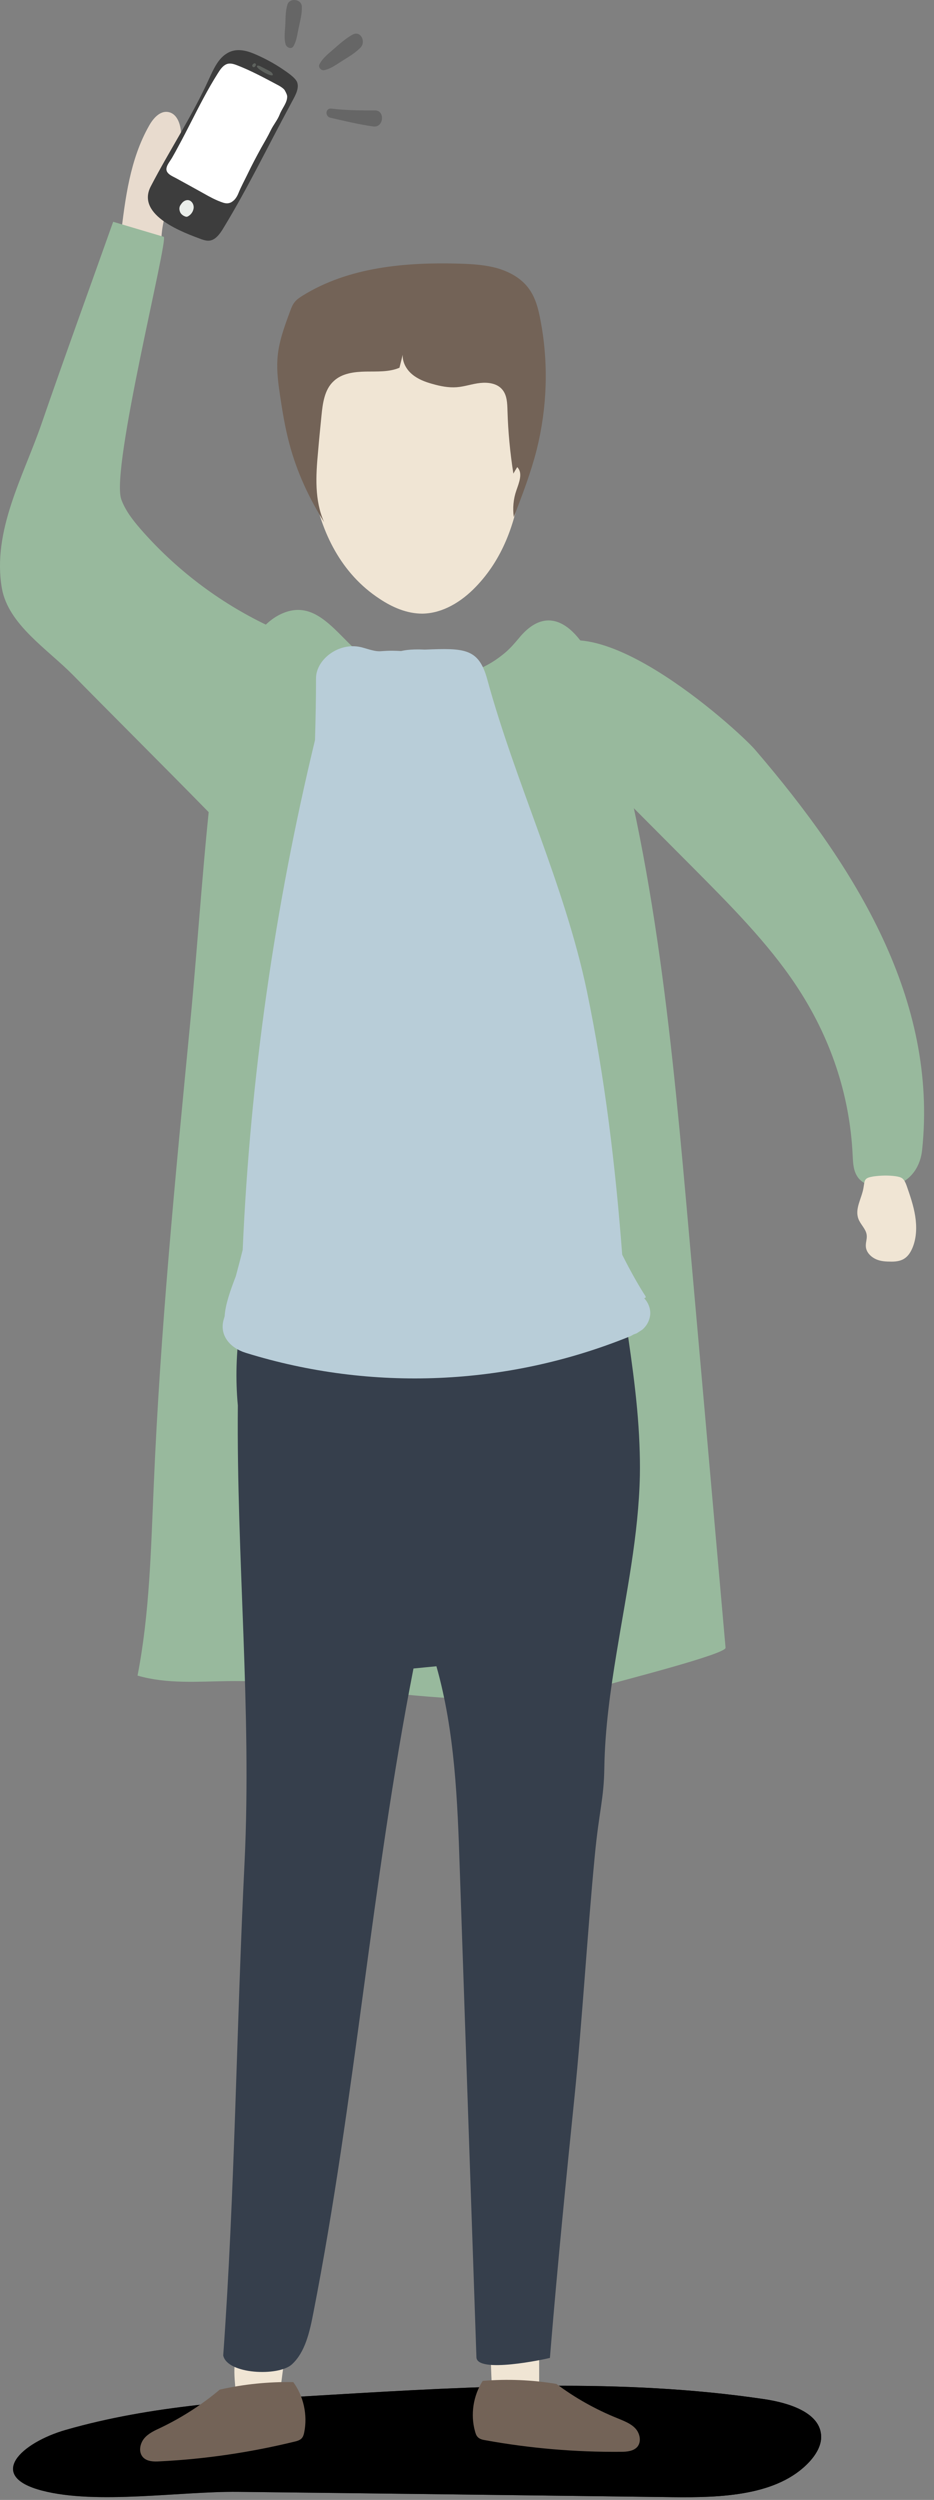 <?xml version="1.0" encoding="UTF-8"?> <svg xmlns="http://www.w3.org/2000/svg" width="46" height="123" viewBox="0 0 46 123" fill="none"><rect x="0" y="0" width="46" height="123" fill="#808080" stroke="none"/><path d="M33.124 122.863C35.544 122.893 38.304 122.793 39.854 121.133C40.214 120.743 40.494 120.263 40.434 119.763C40.314 118.683 38.844 118.223 37.644 118.043C30.634 117.003 23.464 117.403 16.374 117.823C11.944 118.083 7.464 118.343 3.244 119.553C1.044 120.183 -0.706 121.823 2.074 122.543C4.764 123.243 8.884 122.573 11.714 122.603C18.844 122.683 25.984 122.773 33.124 122.863Z" fill="url(#paint0_linear_25_2)"></path><path d="M33.124 122.863C35.544 122.893 38.304 122.793 39.854 121.133C40.214 120.743 40.494 120.263 40.434 119.763C40.314 118.683 38.844 118.223 37.644 118.043C30.634 117.003 23.464 117.403 16.374 117.823C11.944 118.083 7.464 118.343 3.244 119.553C1.044 120.183 -0.706 121.823 2.074 122.543C4.764 123.243 8.884 122.573 11.714 122.603C18.844 122.683 25.984 122.773 33.124 122.863Z" fill="url(#paint1_linear_25_2)"></path><path d="M11.624 117.942C12.214 117.942 12.814 117.953 13.404 117.953C13.504 117.953 13.614 117.952 13.694 117.882C13.764 117.812 13.784 117.712 13.804 117.612C13.884 116.992 13.964 116.362 14.054 115.742C14.044 115.822 12.064 115.473 11.824 115.673C11.354 116.033 11.614 117.422 11.624 117.942Z" fill="#F0E5D4"></path><path d="M24.214 117.933C24.774 117.943 25.334 117.943 25.904 117.933C26.084 117.933 26.284 117.923 26.414 117.793C26.544 117.663 26.554 117.453 26.554 117.273C26.554 116.773 26.554 116.273 26.554 115.773C26.554 115.723 26.554 115.663 26.524 115.613C26.484 115.543 26.394 115.533 26.314 115.523C25.864 115.473 24.524 115.323 24.224 115.733C24.094 115.903 24.294 117.943 24.214 117.933Z" fill="#F0E5D4"></path><path d="M25.554 31.402C27.364 29.183 29.034 31.633 29.684 33.773C32.304 42.403 33.134 51.663 33.944 60.822C34.074 62.292 34.204 63.752 34.334 65.222C34.804 70.502 35.264 75.793 35.734 81.073C35.764 81.383 30.524 82.713 30.074 82.853C27.334 83.663 24.494 83.713 21.704 83.522C18.214 83.282 14.744 82.672 11.234 82.713C9.744 82.733 8.224 82.862 6.774 82.442C7.374 79.362 7.434 76.192 7.574 73.052C7.894 65.472 8.634 57.913 9.364 50.362C9.774 46.123 10.024 41.792 10.544 37.593C10.834 35.292 11.764 31.273 13.754 30.253C15.874 29.172 16.884 31.992 18.594 32.712C20.544 33.542 22.944 33.672 24.744 32.222C25.084 31.962 25.324 31.672 25.554 31.402Z" fill="#98B99D"></path><path d="M8.794 7.773C8.904 7.363 8.944 6.923 8.914 6.503C8.884 6.083 8.714 5.593 8.294 5.513C7.884 5.433 7.544 5.823 7.344 6.183C6.404 7.833 6.164 9.773 5.944 11.652C6.594 11.852 7.274 11.963 7.944 11.953C7.944 11.162 8.134 10.383 8.504 9.683C8.904 8.943 9.514 8.233 9.454 7.393C9.344 7.383 9.234 7.372 9.114 7.362C9.004 7.492 8.904 7.633 8.794 7.773Z" fill="#E8DBCE"></path><path d="M21.864 35.472C21.114 32.873 15.314 31.793 13.134 30.753C10.774 29.622 8.644 28.003 6.924 26.032C6.544 25.593 6.174 25.122 5.974 24.573C5.434 23.082 8.314 11.732 8.064 11.652L5.574 10.912C4.394 14.232 3.184 17.552 2.034 20.883C1.144 23.453 -0.396 26.133 0.094 28.953C0.414 30.733 2.334 31.933 3.604 33.222C5.014 34.663 8.294 37.932 10.084 39.763L15.434 45.172C16.624 47.833 19.374 40.733 20.094 39.822C20.924 38.742 22.284 36.943 21.864 35.472Z" fill="#98B99D"></path><path d="M12.044 91.642C12.404 84.213 11.644 76.623 11.714 69.153C11.474 66.562 11.864 63.922 12.844 61.483C12.904 61.333 12.974 61.172 13.094 61.062C13.474 60.703 14.114 60.892 14.604 61.083C19.374 62.913 25.014 62.483 29.364 59.892C30.224 61.112 30.474 62.612 30.684 64.052C31.024 66.392 31.404 68.722 31.494 71.073V71.082C31.514 71.582 31.524 72.093 31.514 72.593C31.454 75.522 30.844 78.403 30.374 81.282C30.064 83.162 29.794 85.062 29.764 86.963C29.744 88.522 29.504 89.093 29.294 91.302C28.924 95.142 28.684 99.332 28.294 103.173C27.874 107.283 27.464 111.403 27.124 115.523C27.114 115.683 27.094 115.853 27.084 116.013C26.864 116.073 23.464 116.803 23.464 115.973C23.194 107.973 22.914 99.972 22.644 91.972C22.534 88.603 22.404 85.192 21.494 81.983C21.114 82.022 20.744 82.052 20.364 82.093C18.294 92.672 17.504 103.213 15.434 113.793C15.254 114.723 15.034 115.733 14.374 116.333C13.714 116.933 11.194 116.823 10.994 115.893C11.574 107.823 11.644 99.733 12.044 91.642Z" fill="#363F4C"></path><path d="M23.774 117.143C24.984 117.043 26.214 117.093 27.404 117.293C28.324 117.983 29.344 118.553 30.414 118.983C30.724 119.113 31.054 119.233 31.284 119.473C31.514 119.713 31.604 120.123 31.394 120.383C31.204 120.603 30.874 120.633 30.584 120.633C28.344 120.653 26.104 120.463 23.904 120.063C23.774 120.043 23.634 120.013 23.534 119.913C23.454 119.833 23.424 119.733 23.394 119.623C23.164 118.803 23.304 117.873 23.774 117.143Z" fill="#736357"></path><path d="M14.444 117.203C13.224 117.183 12.014 117.303 10.824 117.573C9.944 118.313 8.964 118.943 7.924 119.443C7.624 119.583 7.304 119.723 7.094 119.983C6.884 120.243 6.814 120.653 7.044 120.903C7.244 121.113 7.574 121.123 7.864 121.103C10.104 120.993 12.324 120.663 14.504 120.133C14.634 120.103 14.774 120.063 14.864 119.963C14.934 119.883 14.964 119.773 14.984 119.673C15.154 118.823 14.954 117.903 14.444 117.203Z" fill="#736357"></path><path d="M20.794 30.192C21.804 30.183 22.734 29.602 23.434 28.872C26.044 26.172 25.964 21.933 25.714 18.183C25.684 17.782 25.654 17.363 25.424 17.032C25.074 16.523 24.394 16.392 23.784 16.323C21.174 16.323 18.604 16.442 15.974 16.573C15.754 16.582 15.514 16.602 15.344 16.733C15.154 16.883 15.094 17.122 15.054 17.352C14.874 18.433 15.224 19.562 15.204 20.663C15.184 21.793 15.234 22.933 15.434 24.043C15.814 26.212 16.814 28.233 18.694 29.462C19.324 29.883 20.044 30.192 20.794 30.192Z" fill="#F0E5D4"></path><path d="M31.724 63.873C31.794 63.862 31.824 63.833 31.784 63.763C31.514 63.352 31.084 62.612 30.644 61.733C30.314 57.392 29.794 53.042 28.904 48.763C27.794 43.492 25.414 38.602 23.994 33.413C23.574 31.892 22.874 31.883 20.924 31.962C20.144 31.922 19.814 32.023 19.754 32.032C18.494 31.962 18.924 32.182 17.894 31.872C16.754 31.523 15.564 32.422 15.564 33.373C15.564 34.383 15.544 35.392 15.514 36.413C13.524 44.663 12.324 53.042 11.954 61.462C11.954 61.472 11.954 61.483 11.954 61.492C11.844 61.922 11.734 62.352 11.614 62.792C11.364 63.443 11.094 64.183 11.064 64.763C11.044 64.823 11.034 64.873 11.014 64.933C10.804 65.672 11.294 66.312 12.104 66.562C18.334 68.493 25.004 68.183 30.974 65.772C31.054 65.743 31.134 65.703 31.194 65.662C31.244 65.642 31.294 65.623 31.354 65.603C31.444 65.543 31.544 65.483 31.634 65.422C31.844 65.243 31.974 65.002 32.014 64.752C32.064 64.472 31.964 64.123 31.724 63.873Z" fill="#B8CDD8"></path><path d="M18.474 5.433C17.754 5.433 17.044 5.433 16.324 5.343C16.024 5.303 15.994 5.733 16.274 5.793C16.974 5.953 17.674 6.123 18.384 6.223C18.904 6.293 18.974 5.433 18.474 5.433Z" fill="#666666"></path><path d="M14.154 0.233C14.064 0.533 14.064 0.853 14.054 1.153C14.044 1.483 13.974 1.853 14.064 2.173C14.104 2.333 14.344 2.453 14.454 2.273C14.614 1.993 14.644 1.663 14.714 1.353C14.784 1.013 14.884 0.663 14.864 0.313C14.844 -0.057 14.254 -0.117 14.154 0.233Z" fill="#666666"></path><path d="M17.364 1.703C17.024 1.893 16.734 2.153 16.434 2.413C16.174 2.643 15.894 2.853 15.734 3.163C15.654 3.303 15.814 3.483 15.964 3.453C16.264 3.393 16.514 3.213 16.764 3.053C17.104 2.833 17.474 2.633 17.754 2.343C18.034 2.063 17.774 1.483 17.364 1.703Z" fill="#666666"></path><path d="M37.184 36.883C36.344 35.913 28.514 28.762 26.204 32.642C25.134 34.453 27.424 35.953 28.594 37.133C30.404 38.953 32.224 40.773 34.034 42.593C35.914 44.483 37.804 46.373 39.194 48.462C40.904 51.023 41.854 53.862 41.994 56.843C42.014 57.242 42.024 57.653 42.294 57.983C42.574 58.312 43.194 58.523 43.864 58.383C44.964 58.142 45.344 57.263 45.414 56.593C46.194 49.233 42.204 42.722 37.184 36.883Z" fill="#98B99D"></path><path d="M42.524 58.462C42.434 58.972 42.094 59.472 42.274 59.962C42.374 60.242 42.644 60.462 42.684 60.752C42.714 60.953 42.624 61.142 42.644 61.343C42.664 61.593 42.854 61.803 43.074 61.922C43.294 62.042 43.554 62.072 43.804 62.072C44.064 62.083 44.334 62.062 44.544 61.922C44.744 61.792 44.864 61.583 44.954 61.362C45.144 60.883 45.154 60.343 45.074 59.833C44.994 59.322 44.824 58.833 44.654 58.343C44.604 58.212 44.554 58.072 44.444 57.983C44.354 57.913 44.234 57.892 44.114 57.873C43.754 57.822 43.374 57.833 43.014 57.883C42.554 57.962 42.594 58.042 42.524 58.462Z" fill="#F0E5D4"></path><path d="M10.294 3.883C10.504 3.423 10.734 2.913 11.134 2.653C11.594 2.343 12.104 2.473 12.534 2.653C13.024 2.863 13.494 3.113 13.934 3.413C14.124 3.543 14.574 3.833 14.644 4.073C14.744 4.423 14.484 4.793 14.294 5.163C13.114 7.353 12.214 9.223 11.034 11.172C10.874 11.443 10.674 11.742 10.404 11.822C10.234 11.873 10.074 11.822 9.924 11.773C9.124 11.473 6.674 10.623 7.424 9.173C8.354 7.383 9.454 5.733 10.294 3.883Z" fill="#3D3D3D"></path><path d="M10.744 3.583C10.844 3.423 10.964 3.253 11.124 3.173C11.304 3.083 11.494 3.143 11.654 3.203C12.334 3.463 12.984 3.813 13.624 4.153C13.724 4.203 13.984 4.343 14.034 4.463C14.074 4.533 14.144 4.663 14.144 4.753C14.144 5.063 13.894 5.323 13.774 5.633C13.664 5.913 13.464 6.143 13.334 6.413C13.194 6.703 13.024 6.993 12.864 7.273C12.634 7.693 12.404 8.123 12.194 8.563C12.044 8.873 11.874 9.183 11.744 9.503C11.684 9.653 11.594 9.803 11.474 9.893C11.304 10.033 11.134 10.023 10.964 9.963C10.634 9.853 10.324 9.683 10.024 9.513C9.574 9.263 9.124 9.013 8.664 8.763C8.504 8.673 8.134 8.543 8.204 8.253C8.234 8.093 8.394 7.903 8.474 7.763C8.584 7.573 8.694 7.373 8.794 7.183C9.214 6.413 9.594 5.623 10.014 4.843C10.244 4.413 10.484 3.993 10.744 3.583Z" fill="white"></path><path d="M13.384 3.573C13.344 3.533 13.284 3.503 13.234 3.473C13.114 3.413 12.984 3.343 12.864 3.283C12.794 3.243 12.694 3.203 12.664 3.243C12.644 3.263 12.654 3.293 12.674 3.313C12.744 3.433 13.334 3.783 13.434 3.693C13.444 3.663 13.424 3.613 13.384 3.573Z" fill="#5E625E"></path><path d="M12.604 3.173C12.604 3.143 12.574 3.113 12.544 3.113C12.514 3.113 12.484 3.133 12.454 3.163C12.434 3.183 12.424 3.203 12.424 3.233C12.424 3.283 12.474 3.313 12.514 3.303C12.554 3.293 12.594 3.243 12.604 3.193V3.173Z" fill="#5E625E"></path><path d="M9.174 9.853C9.084 9.873 9.004 9.933 8.944 10.012C8.914 10.053 8.884 10.092 8.864 10.133C8.814 10.242 8.834 10.363 8.884 10.463C8.934 10.553 9.034 10.623 9.124 10.652C9.154 10.662 9.174 10.672 9.204 10.662C9.234 10.662 9.264 10.643 9.294 10.623C9.404 10.553 9.494 10.432 9.524 10.303C9.594 10.072 9.414 9.793 9.174 9.853Z" fill="#EBEFEB"></path><path d="M26.614 15.732C26.514 15.193 26.374 14.652 26.054 14.213C25.694 13.703 25.114 13.383 24.514 13.203C23.914 13.033 23.284 12.992 22.664 12.973C19.984 12.893 17.174 13.133 14.894 14.553C14.754 14.643 14.614 14.732 14.514 14.863C14.404 14.992 14.344 15.162 14.284 15.322C14.004 16.082 13.714 16.852 13.664 17.663C13.624 18.262 13.704 18.872 13.794 19.473C13.914 20.273 14.044 21.062 14.254 21.843C14.614 23.203 15.214 24.503 15.964 25.692C15.484 24.622 15.554 23.402 15.664 22.233C15.714 21.633 15.774 21.043 15.834 20.442C15.894 19.832 15.984 19.163 16.434 18.753C16.844 18.363 17.454 18.293 18.014 18.282C18.574 18.273 19.164 18.312 19.674 18.093L19.834 17.453C19.814 17.823 20.014 18.183 20.304 18.422C20.594 18.663 20.944 18.793 21.304 18.892C21.694 19.003 22.094 19.082 22.494 19.052C22.884 19.023 23.264 18.883 23.654 18.843C24.044 18.802 24.484 18.863 24.734 19.163C24.974 19.442 24.984 19.843 24.994 20.212C25.024 21.253 25.124 22.282 25.284 23.302C25.344 23.192 25.414 23.082 25.474 22.983C25.764 23.273 25.564 23.742 25.434 24.122C25.284 24.543 25.244 25.003 25.304 25.442C25.724 24.352 26.144 23.262 26.434 22.122C26.954 20.032 27.024 17.843 26.614 15.732Z" fill="#736357"></path><defs><linearGradient id="paint0_linear_25_2" x1="0.636" y1="120.124" x2="40.44" y2="120.124" gradientUnits="userSpaceOnUse"><stop stop-color="#4D4D4D"></stop><stop offset="1"></stop></linearGradient><linearGradient id="paint1_linear_25_2" x1="0.636" y1="120.124" x2="40.44" y2="120.124" gradientUnits="userSpaceOnUse"><stop></stop><stop offset="1"></stop></linearGradient></defs></svg> 